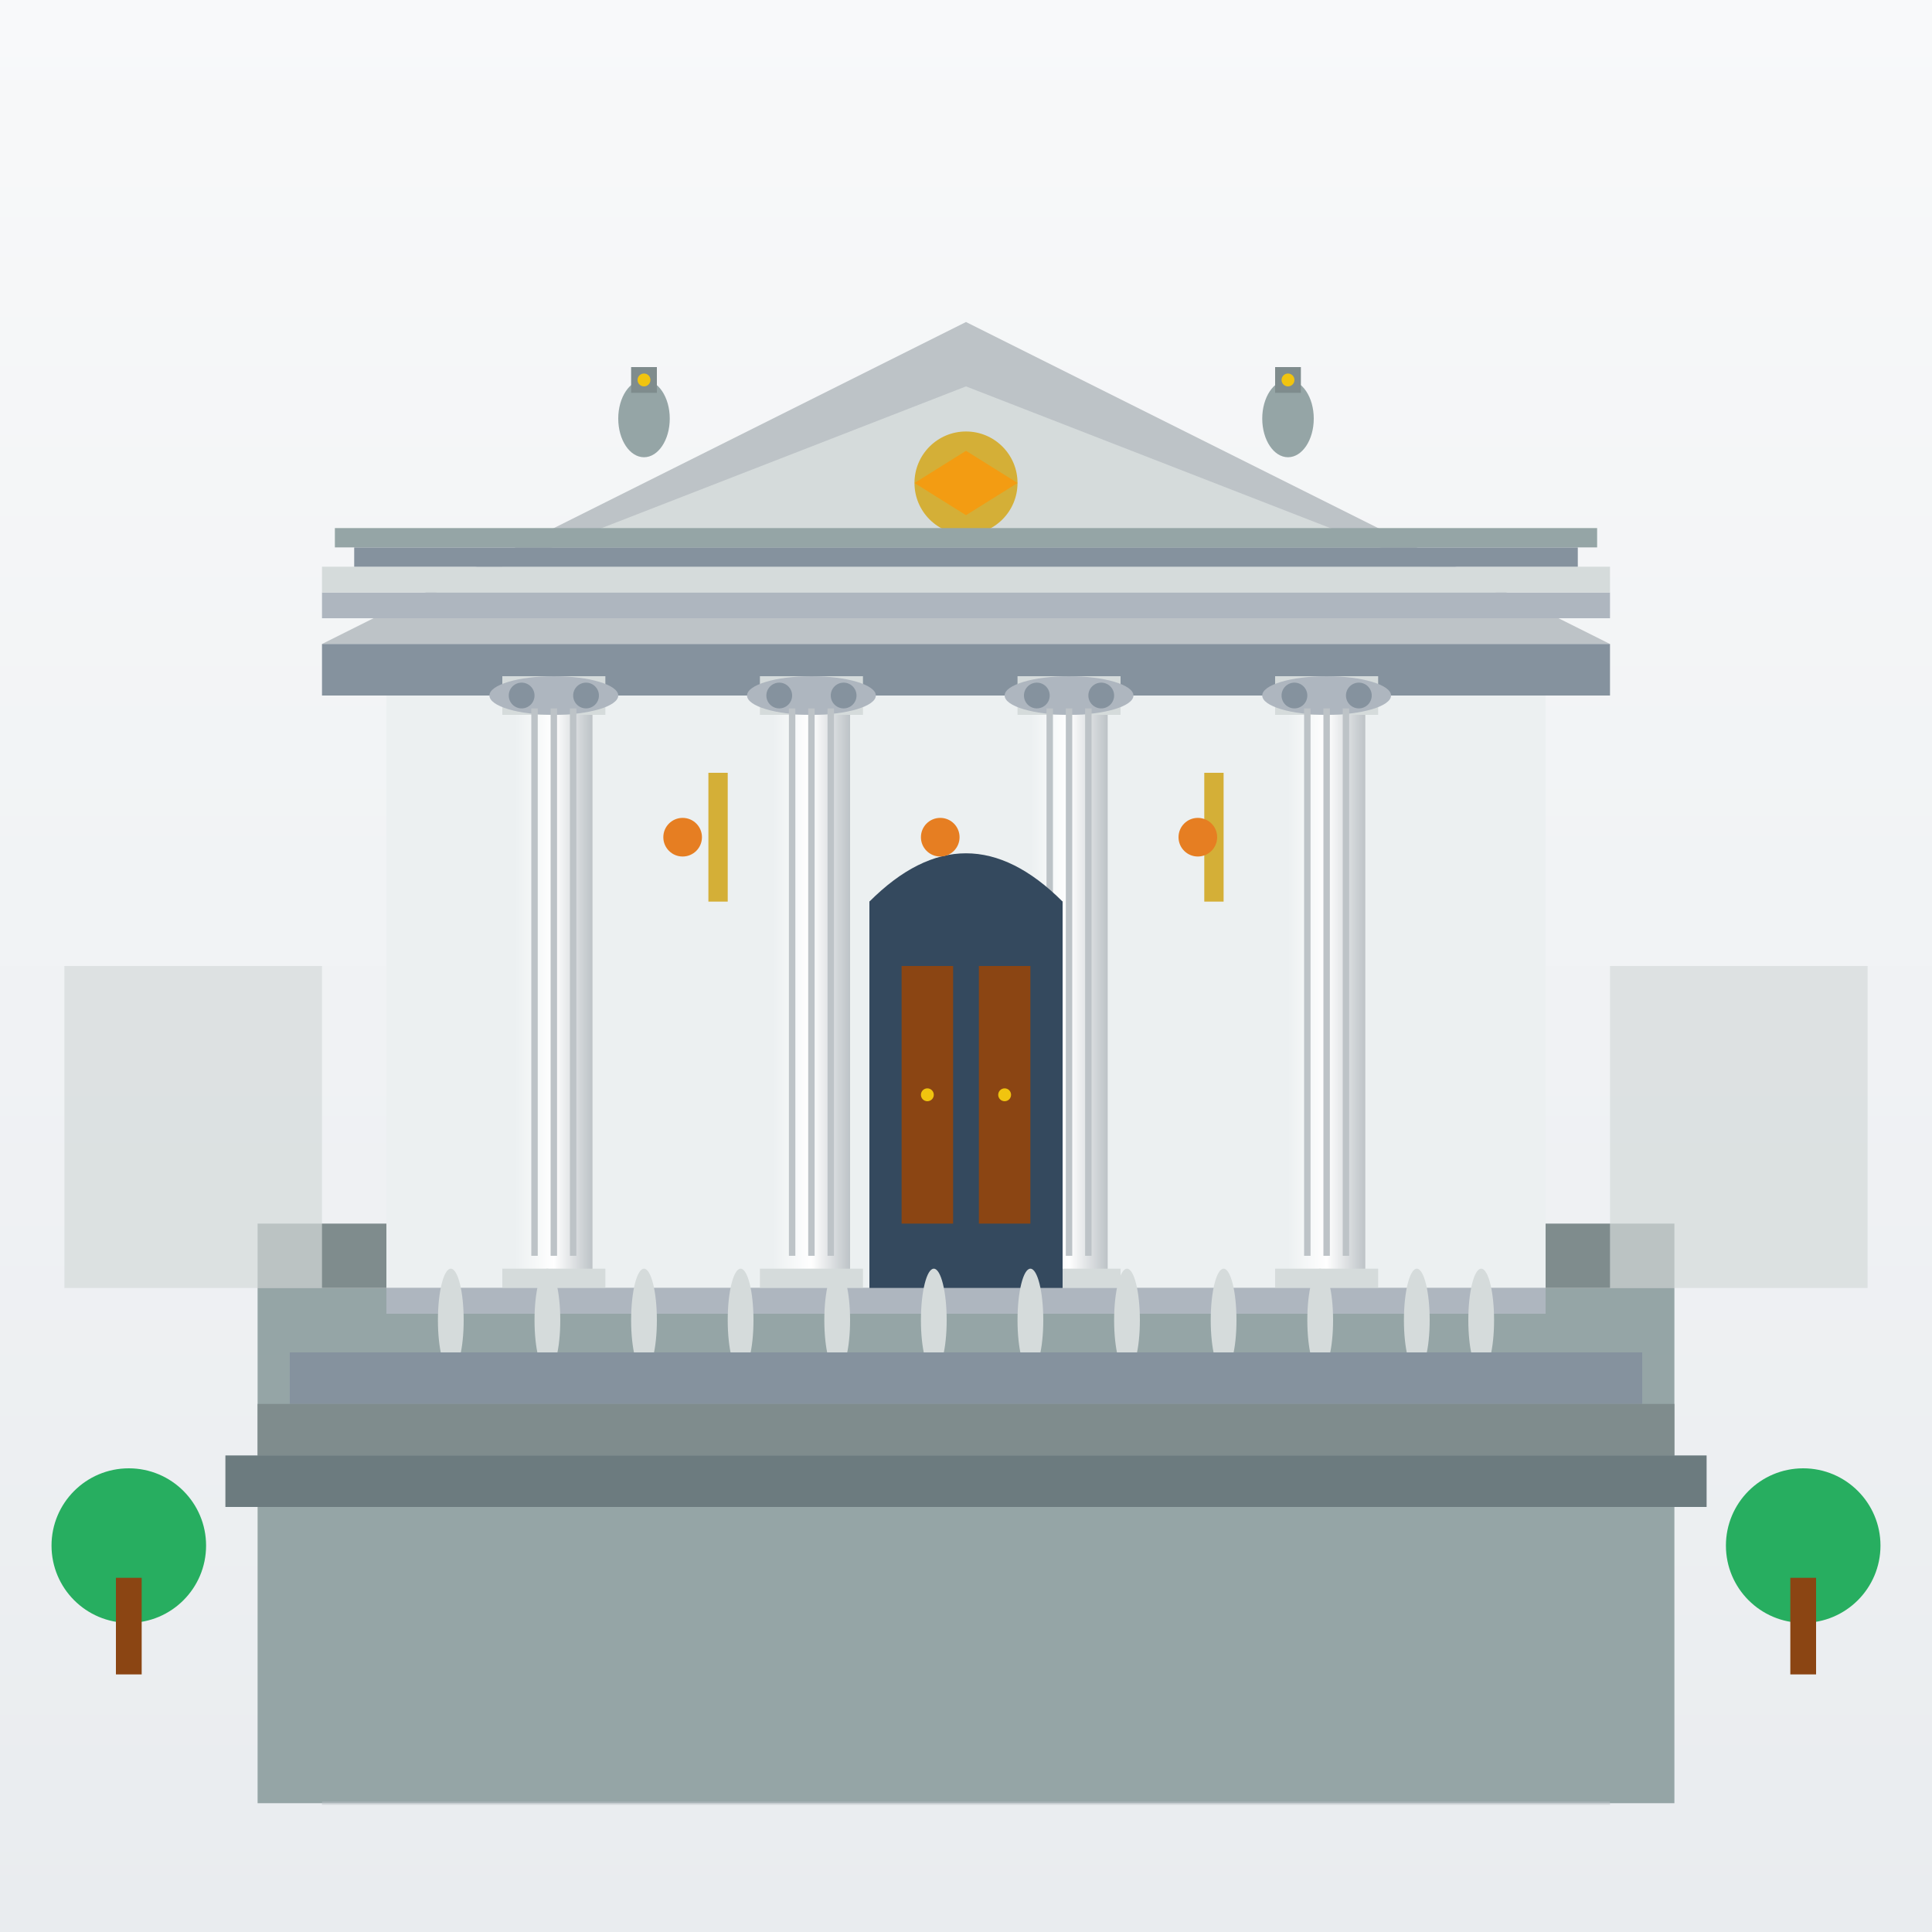 <svg width="300" height="300" viewBox="0 0 300 300" fill="none" xmlns="http://www.w3.org/2000/svg">
  <rect x="0" y="0" width="300" height="300" fill="#333333" stroke="none"/>
  <!-- Background with classical architectural feel -->
  <defs>
    <linearGradient id="classicalBg" x1="0%" y1="0%" x2="0%" y2="100%">
      <stop offset="0%" style="stop-color:#F8F9FA;stop-opacity:1" />
      <stop offset="100%" style="stop-color:#E9ECEF;stop-opacity:1" />
    </linearGradient>
    <linearGradient id="columnGradient" x1="0%" y1="0%" x2="100%" y2="0%">
      <stop offset="0%" style="stop-color:#ECF0F1;stop-opacity:1" />
      <stop offset="50%" style="stop-color:#FFFFFF;stop-opacity:1" />
      <stop offset="100%" style="stop-color:#BDC3C7;stop-opacity:1" />
    </linearGradient>
  </defs>
  
  <!-- Background -->
  <rect width="300" height="300" fill="url(#classicalBg)"/>
  
  <!-- Classical building base/foundation -->
  <rect x="40" y="200" width="220" height="80" fill="#95A5A6"/>
  <rect x="40" y="190" width="220" height="10" fill="#7F8C8D"/>
  
  <!-- Main classical facade -->
  <rect x="60" y="100" width="180" height="100" fill="#ECF0F1"/>
  
  <!-- Classical pediment (triangular top) -->
  <polygon points="50,100 150,50 250,100" fill="#BDC3C7"/>
  <polygon points="60,95 150,60 240,95" fill="#D5DBDB"/>
  
  <!-- Entablature (horizontal elements above columns) -->
  <rect x="50" y="100" width="200" height="8" fill="#85929E"/>
  <rect x="50" y="92" width="200" height="4" fill="#AEB6BF"/>
  <rect x="50" y="88" width="200" height="4" fill="#D5DBDB"/>
  
  <!-- Classical columns (Ionic order) -->
  <!-- Column 1 -->
  <rect x="80" y="108" width="12" height="92" fill="url(#columnGradient)"/>
  <rect x="78" y="105" width="16" height="6" fill="#D5DBDB"/>
  <rect x="78" y="197" width="16" height="6" fill="#D5DBDB"/>
  <!-- Ionic capital -->
  <ellipse cx="86" cy="108" rx="10" ry="3" fill="#AEB6BF"/>
  <circle cx="81" cy="108" r="2" fill="#85929E"/>
  <circle cx="91" cy="108" r="2" fill="#85929E"/>
  
  <!-- Column 2 -->
  <rect x="120" y="108" width="12" height="92" fill="url(#columnGradient)"/>
  <rect x="118" y="105" width="16" height="6" fill="#D5DBDB"/>
  <rect x="118" y="197" width="16" height="6" fill="#D5DBDB"/>
  <ellipse cx="126" cy="108" rx="10" ry="3" fill="#AEB6BF"/>
  <circle cx="121" cy="108" r="2" fill="#85929E"/>
  <circle cx="131" cy="108" r="2" fill="#85929E"/>
  
  <!-- Column 3 -->
  <rect x="160" y="108" width="12" height="92" fill="url(#columnGradient)"/>
  <rect x="158" y="105" width="16" height="6" fill="#D5DBDB"/>
  <rect x="158" y="197" width="16" height="6" fill="#D5DBDB"/>
  <ellipse cx="166" cy="108" rx="10" ry="3" fill="#AEB6BF"/>
  <circle cx="161" cy="108" r="2" fill="#85929E"/>
  <circle cx="171" cy="108" r="2" fill="#85929E"/>
  
  <!-- Column 4 -->
  <rect x="200" y="108" width="12" height="92" fill="url(#columnGradient)"/>
  <rect x="198" y="105" width="16" height="6" fill="#D5DBDB"/>
  <rect x="198" y="197" width="16" height="6" fill="#D5DBDB"/>
  <ellipse cx="206" cy="108" rx="10" ry="3" fill="#AEB6BF"/>
  <circle cx="201" cy="108" r="2" fill="#85929E"/>
  <circle cx="211" cy="108" r="2" fill="#85929E"/>
  
  <!-- Fluting on columns (vertical grooves) -->
  <line x1="83" y1="110" x2="83" y2="195" stroke="#BDC3C7" stroke-width="1"/>
  <line x1="86" y1="110" x2="86" y2="195" stroke="#BDC3C7" stroke-width="1"/>
  <line x1="89" y1="110" x2="89" y2="195" stroke="#BDC3C7" stroke-width="1"/>
  
  <line x1="123" y1="110" x2="123" y2="195" stroke="#BDC3C7" stroke-width="1"/>
  <line x1="126" y1="110" x2="126" y2="195" stroke="#BDC3C7" stroke-width="1"/>
  <line x1="129" y1="110" x2="129" y2="195" stroke="#BDC3C7" stroke-width="1"/>
  
  <line x1="163" y1="110" x2="163" y2="195" stroke="#BDC3C7" stroke-width="1"/>
  <line x1="166" y1="110" x2="166" y2="195" stroke="#BDC3C7" stroke-width="1"/>
  <line x1="169" y1="110" x2="169" y2="195" stroke="#BDC3C7" stroke-width="1"/>
  
  <line x1="203" y1="110" x2="203" y2="195" stroke="#BDC3C7" stroke-width="1"/>
  <line x1="206" y1="110" x2="206" y2="195" stroke="#BDC3C7" stroke-width="1"/>
  <line x1="209" y1="110" x2="209" y2="195" stroke="#BDC3C7" stroke-width="1"/>
  
  <!-- Central entrance with classical proportions -->
  <rect x="135" y="140" width="30" height="60" fill="#2C3E50"/>
  <path d="M135 140 Q150 125 165 140 L165 200 L135 200 Z" fill="#34495E"/>
  
  <!-- Door panels -->
  <rect x="140" y="150" width="8" height="40" fill="#8B4513"/>
  <rect x="152" y="150" width="8" height="40" fill="#8B4513"/>
  <circle cx="144" cy="170" r="1" fill="#F1C40F"/>
  <circle cx="156" cy="170" r="1" fill="#F1C40F"/>
  
  <!-- Classical decorative elements in pediment -->
  <circle cx="150" cy="75" r="8" fill="#D4AF37"/>
  <path d="M142 75 L150 70 L158 75 L150 80 Z" fill="#F39C12"/>
  
  <!-- Symmetrical urns/decorative elements -->
  <g transform="translate(100, 65)">
    <ellipse cx="0" cy="0" rx="4" ry="6" fill="#95A5A6"/>
    <rect x="-2" y="-8" width="4" height="4" fill="#7F8C8D"/>
    <circle cx="0" cy="-6" r="1" fill="#F1C40F"/>
  </g>
  
  <g transform="translate(200, 65)">
    <ellipse cx="0" cy="0" rx="4" ry="6" fill="#95A5A6"/>
    <rect x="-2" y="-8" width="4" height="4" fill="#7F8C8D"/>
    <circle cx="0" cy="-6" r="1" fill="#F1C40F"/>
  </g>
  
  <!-- Classical balustrade -->
  <rect x="60" y="200" width="180" height="4" fill="#AEB6BF"/>
  <!-- Balusters -->
  <ellipse cx="70" cy="205" rx="2" ry="8" fill="#D5DBDB"/>
  <ellipse cx="85" cy="205" rx="2" ry="8" fill="#D5DBDB"/>
  <ellipse cx="100" cy="205" rx="2" ry="8" fill="#D5DBDB"/>
  <ellipse cx="115" cy="205" rx="2" ry="8" fill="#D5DBDB"/>
  <ellipse cx="130" cy="205" rx="2" ry="8" fill="#D5DBDB"/>
  <ellipse cx="145" cy="205" rx="2" ry="8" fill="#D5DBDB"/>
  <ellipse cx="160" cy="205" rx="2" ry="8" fill="#D5DBDB"/>
  <ellipse cx="175" cy="205" rx="2" ry="8" fill="#D5DBDB"/>
  <ellipse cx="190" cy="205" rx="2" ry="8" fill="#D5DBDB"/>
  <ellipse cx="205" cy="205" rx="2" ry="8" fill="#D5DBDB"/>
  <ellipse cx="220" cy="205" rx="2" ry="8" fill="#D5DBDB"/>
  <ellipse cx="230" cy="205" rx="2" ry="8" fill="#D5DBDB"/>
  
  <!-- Steps leading to building -->
  <rect x="45" y="210" width="210" height="8" fill="#85929E"/>
  <rect x="40" y="218" width="220" height="8" fill="#7F8C8D"/>
  <rect x="35" y="226" width="230" height="8" fill="#6C7B7F"/>
  
  <!-- Symmetrical landscaping -->
  <circle cx="20" cy="240" r="12" fill="#27AE60"/>
  <rect x="18" y="245" width="4" height="15" fill="#8B4513"/>
  
  <circle cx="280" cy="240" r="12" fill="#27AE60"/>
  <rect x="278" y="245" width="4" height="15" fill="#8B4513"/>
  
  <!-- Classical ornamental details -->
  <rect x="110" y="120" width="3" height="20" fill="#D4AF37"/>
  <rect x="187" y="120" width="3" height="20" fill="#D4AF37"/>
  
  <!-- Frieze decoration (between columns) -->
  <circle cx="106" cy="130" r="3" fill="#E67E22"/>
  <circle cx="146" cy="130" r="3" fill="#E67E22"/>
  <circle cx="186" cy="130" r="3" fill="#E67E22"/>
  
  <!-- Classical proportions guide lines (subtle) -->
  <line x1="50" y1="280" x2="250" y2="280" stroke="#BDC3C7" stroke-width="0.5" opacity="0.5"/>
  
  <!-- Side wings suggesting a larger complex -->
  <rect x="10" y="150" width="40" height="50" fill="#D5DBDB" opacity="0.7"/>
  <rect x="250" y="150" width="40" height="50" fill="#D5DBDB" opacity="0.7"/>
  
  <!-- Roof details -->
  <rect x="55" y="85" width="190" height="3" fill="#85929E"/>
  <rect x="52" y="82" width="196" height="3" fill="#95A5A6"/>
</svg>

